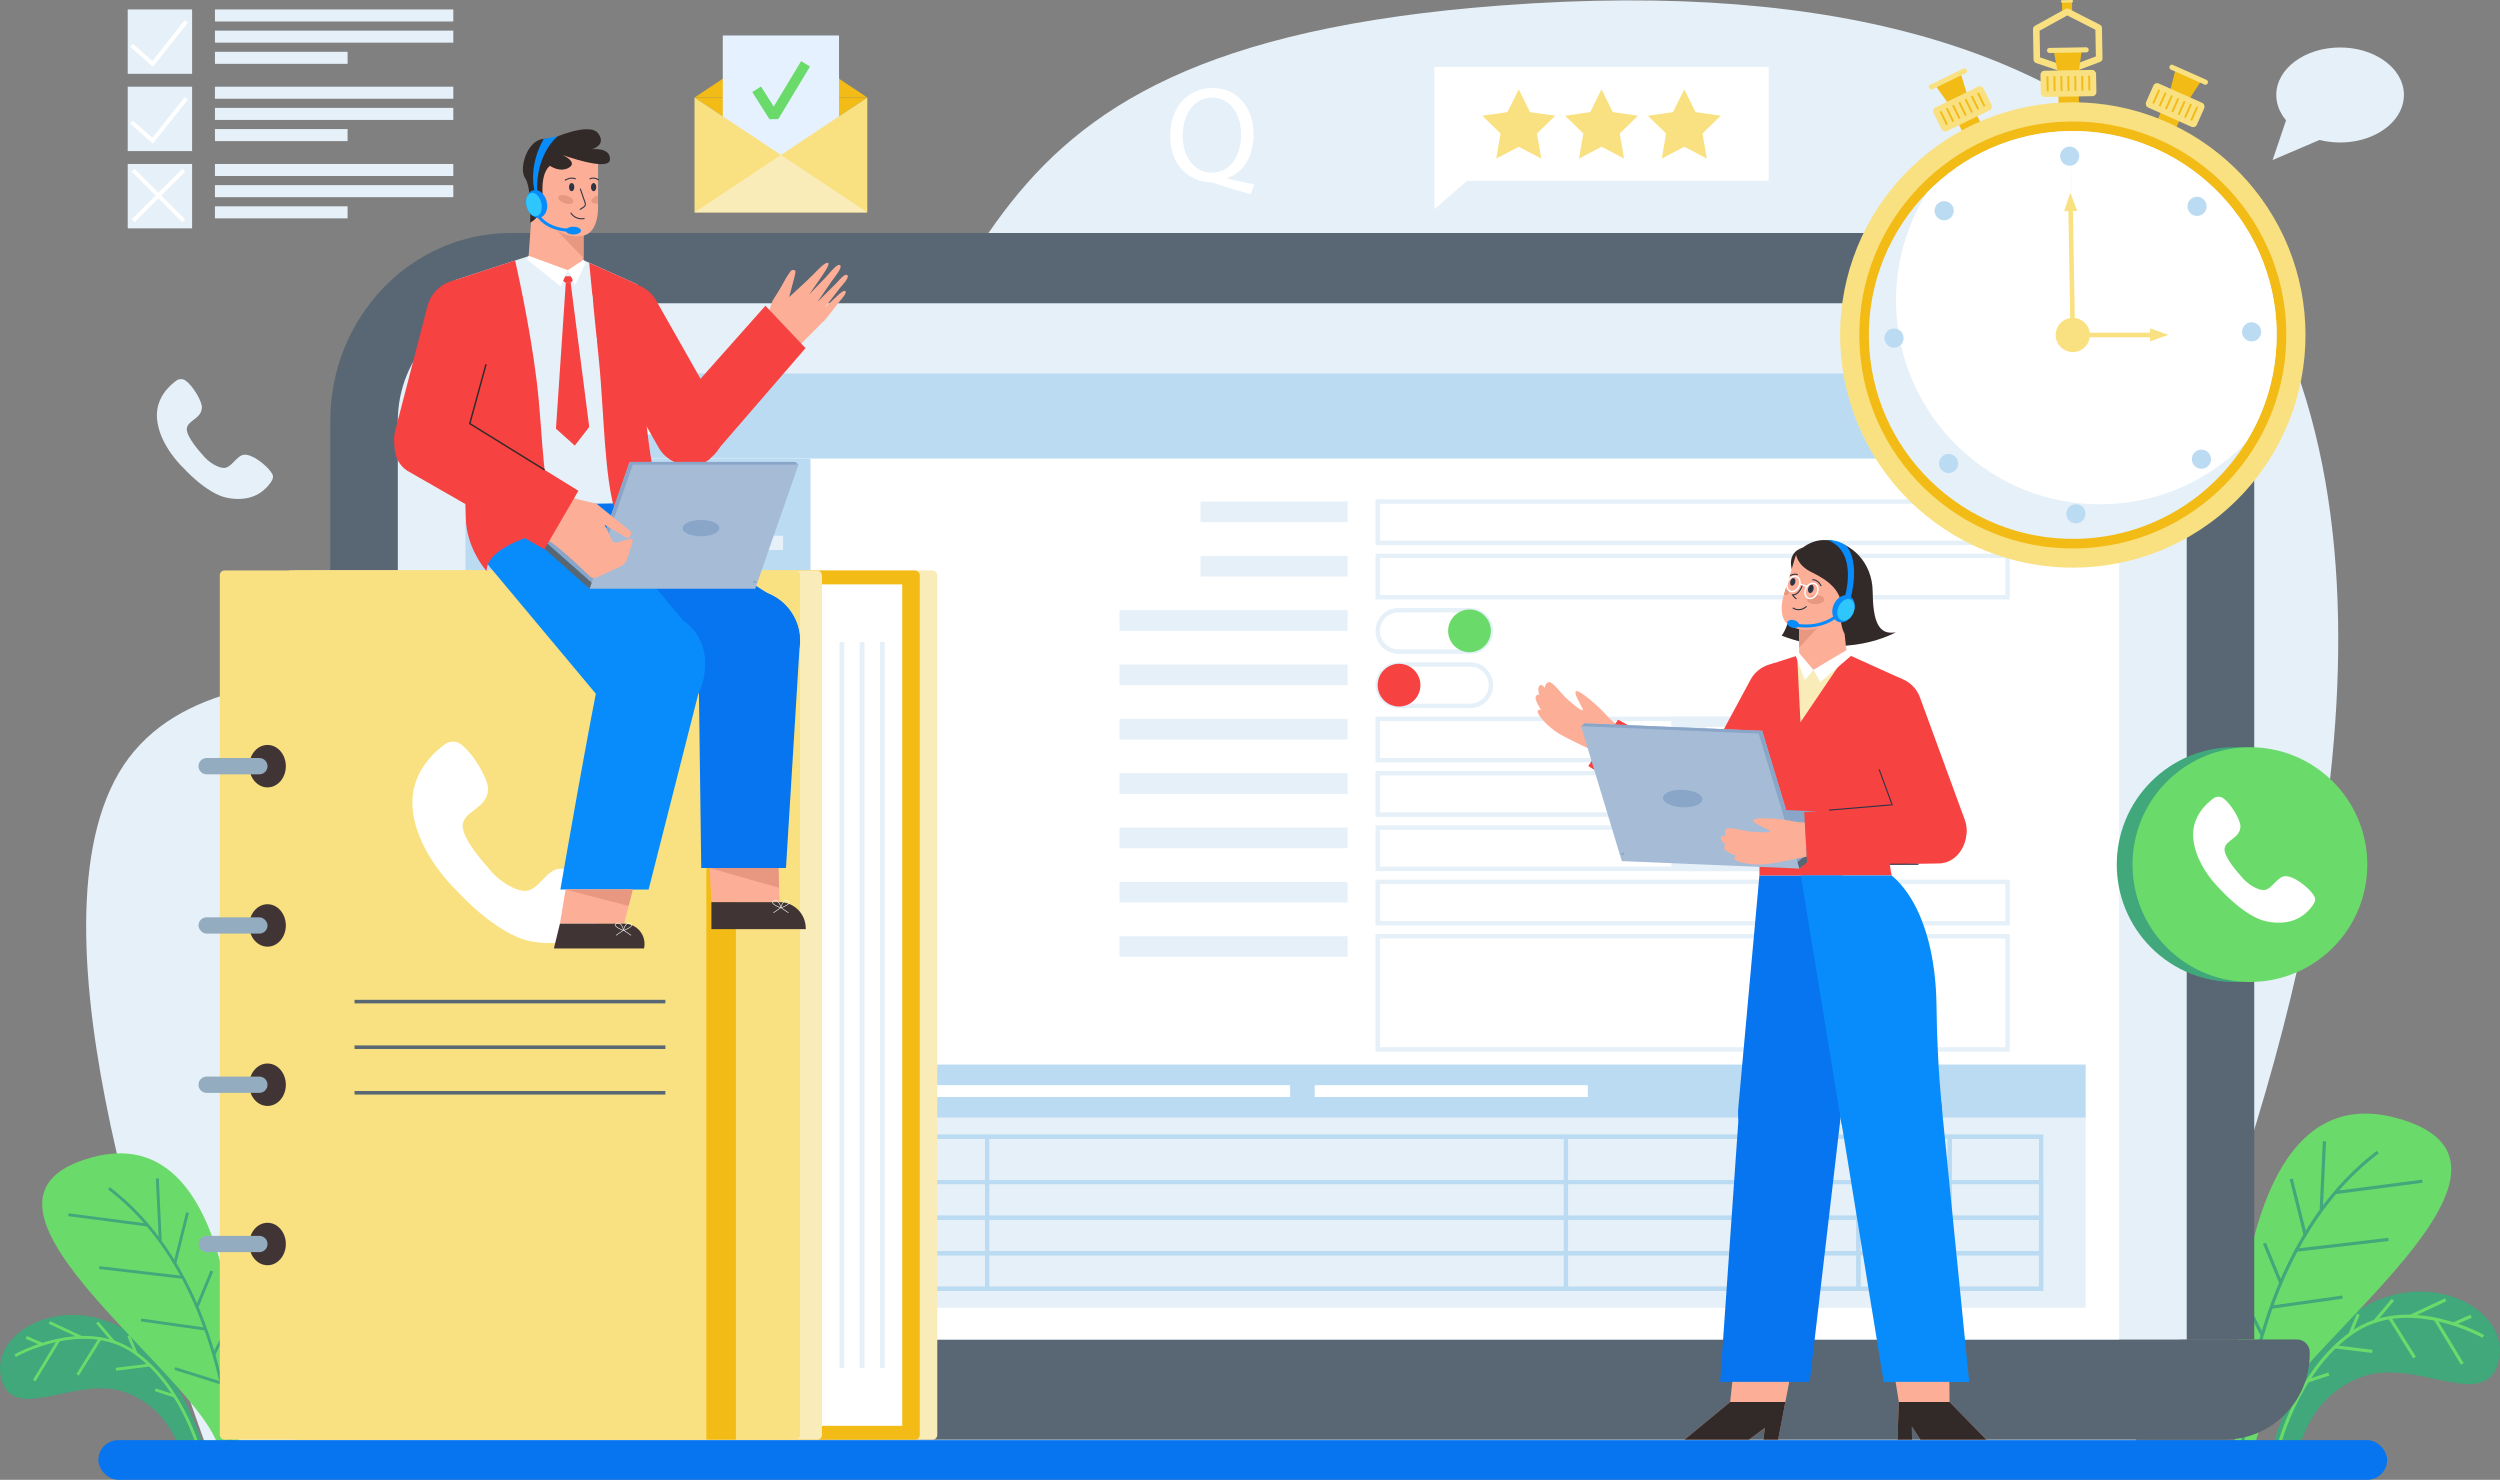 <?xml version="1.0" encoding="UTF-8"?><svg id="Layer_2" xmlns="http://www.w3.org/2000/svg" viewBox="0 0 2416.69 1430.46"><rect x="0" y="0" width="2416.69" height="1430.46" fill="#808080" stroke="none"/><defs><style>.cls-1{stroke:#088cfc;stroke-width:2.97px;}.cls-1,.cls-2,.cls-3,.cls-4,.cls-5,.cls-6,.cls-7,.cls-8,.cls-9,.cls-10,.cls-11,.cls-12,.cls-13,.cls-14,.cls-15,.cls-16,.cls-17,.cls-18{fill:none;}.cls-1,.cls-3,.cls-4,.cls-5,.cls-6,.cls-7,.cls-8,.cls-9,.cls-11,.cls-12,.cls-19,.cls-13,.cls-14,.cls-15,.cls-16,.cls-17,.cls-18{stroke-miterlimit:10;}.cls-2{stroke-width:.72px;}.cls-2,.cls-7{stroke:#e89780;}.cls-2,.cls-10{stroke-linecap:round;stroke-linejoin:round;}.cls-3,.cls-4{stroke-width:3.08px;}.cls-3,.cls-17{stroke:#40a87b;}.cls-4,.cls-18{stroke:#6adb6a;}.cls-5{stroke-width:1.08px;}.cls-5,.cls-13{stroke:#2c3447;}.cls-6{stroke-width:3.95px;}.cls-6,.cls-10,.cls-12,.cls-16{stroke:#fff;}.cls-7{stroke-width:.83px;}.cls-20{fill:#f9ecb8;}.cls-21{fill:#f9e181;}.cls-22{fill:#f74242;}.cls-23{fill:#e6f1ff;}.cls-24{fill:#e89780;}.cls-25{fill:#fff;}.cls-26{fill:#f2bb16;}.cls-27,.cls-19{fill:#e5f0f8;}.cls-28{fill:#fdae97;}.cls-29{fill:#6adb6a;}.cls-30{fill:#93acbf;}.cls-31{fill:#332b27;}.cls-32{fill:#2ec6fc;}.cls-33{fill:#a5bbd6;}.cls-34{fill:#bbdbf3;}.cls-35{fill:#0775ef;}.cls-36{fill:#40a87b;}.cls-37{fill:#403534;}.cls-38{fill:#088cfc;}.cls-39{fill:#89a5c7;}.cls-40{fill:#586773;}.cls-41{fill:#2c3447;}.cls-42{fill:#322a28;}.cls-43{fill:#2d628c;}.cls-8{stroke-width:4.6px;}.cls-8,.cls-19,.cls-15{stroke:#e5f0f8;}.cls-9{stroke:#322a28;stroke-width:1.43px;}.cls-10{stroke-width:.55px;}.cls-11{stroke:#586773;stroke-width:3.45px;}.cls-12{stroke-width:1.4px;}.cls-19,.cls-15{stroke-width:4.27px;}.cls-13{stroke-width:1.04px;}.cls-14{stroke:#bbdbf3;stroke-width:4.03px;}.cls-16{stroke-width:.95px;}.cls-17,.cls-18{stroke-width:2.79px;}</style></defs><g id="_ÎÓÈ_1"><g><path class="cls-27" d="M2061.46,1399S2792.72-95.9,1450.78,5.29c-574.76,43.34-467.46,306.27-721.31,552.29-164.54,159.46-481,29.01-599.59,168.36-118.59,139.34,20.77,536.67,69.66,673.07h1861.92Z"/><g><path class="cls-36" d="M200.73,1411.31s-24.85-99.13-86.8-129.73c-61.95-30.59-128.07,11.29-111.28,55.34,14.48,37.98,74.01-8.72,120.32,9.64,46.32,18.36,53.62,64.75,53.62,64.75h24.14Z"/><path class="cls-18" d="M14.62,1310.51s66.49-37.89,115.82-2.86c49.33,35.03,64.94,103.66,64.94,103.66"/><line class="cls-18" x1="25.35" y1="1292.79" x2="40.82" y2="1299.53"/><line class="cls-18" x1="47.69" y1="1278.33" x2="78.5" y2="1292.79"/><line class="cls-18" x1="93.98" y1="1278.33" x2="110.01" y2="1297.27"/><line class="cls-18" x1="124.36" y1="1291.02" x2="131.57" y2="1308.46"/><line class="cls-18" x1="33.08" y1="1334.63" x2="56.83" y2="1295.35"/><line class="cls-18" x1="75.03" y1="1329" x2="96.81" y2="1294.03"/><line class="cls-18" x1="112.03" y1="1323.64" x2="144.77" y2="1319.57"/><line class="cls-18" x1="150.15" y1="1343.48" x2="168.92" y2="1349.64"/></g><g><path class="cls-29" d="M230.38,1408.19s17.54-332.29-141.18-289.47c-158.71,42.82,123.8,221.91,123.56,289.47h17.61Z"/><path class="cls-17" d="M223.97,1408.19s-5.54-173.61-118.68-259.45"/><line class="cls-17" x1="154.92" y1="1199.07" x2="152.09" y2="1139.21"/><line class="cls-17" x1="66.15" y1="1174.27" x2="142.62" y2="1184.24"/><line class="cls-17" x1="95.89" y1="1225.36" x2="176.74" y2="1234.78"/><line class="cls-17" x1="136.32" y1="1276" x2="198.77" y2="1284.82"/><line class="cls-17" x1="204.76" y1="1228.69" x2="190.44" y2="1263.46"/><line class="cls-17" x1="181.24" y1="1172.24" x2="169.03" y2="1221.21"/><line class="cls-17" x1="218.12" y1="1286.74" x2="206.72" y2="1309.47"/><line class="cls-17" x1="169.03" y1="1322.93" x2="213.78" y2="1337.04"/></g><g><path class="cls-36" d="M2195.57,1402.96s27.38-109.21,95.62-142.91c68.24-33.7,141.08,12.44,122.59,60.96-15.95,41.84-81.53-9.61-132.55,10.62-51.02,20.23-59.07,71.33-59.07,71.33h-26.59Z"/><path class="cls-4" d="M2400.59,1291.91s-73.24-41.74-127.59-3.15c-54.34,38.59-71.54,114.2-71.54,114.2"/><line class="cls-4" x1="2388.77" y1="1272.39" x2="2371.73" y2="1279.82"/><line class="cls-4" x1="2364.16" y1="1256.47" x2="2330.22" y2="1272.39"/><line class="cls-4" x1="2313.17" y1="1256.47" x2="2295.51" y2="1277.33"/><line class="cls-4" x1="2279.69" y1="1270.45" x2="2271.76" y2="1289.66"/><line class="cls-4" x1="2380.25" y1="1318.49" x2="2354.09" y2="1275.21"/><line class="cls-4" x1="2334.04" y1="1312.29" x2="2310.04" y2="1273.75"/><line class="cls-4" x1="2293.28" y1="1306.38" x2="2257.21" y2="1301.9"/><line class="cls-4" x1="2251.29" y1="1328.23" x2="2230.61" y2="1335.02"/></g><g><path class="cls-29" d="M2160.74,1399.52s-19.32-366.05,155.52-318.88c174.84,47.17-136.39,244.46-136.12,318.88h-19.4Z"/><path class="cls-3" d="M2167.8,1399.52s6.1-191.25,130.74-285.82"/><line class="cls-3" x1="2243.88" y1="1169.15" x2="2246.99" y2="1103.2"/><line class="cls-3" x1="2341.66" y1="1141.83" x2="2257.42" y2="1152.81"/><line class="cls-3" x1="2308.9" y1="1198.11" x2="2219.83" y2="1208.49"/><line class="cls-3" x1="2264.36" y1="1253.89" x2="2195.57" y2="1263.61"/><line class="cls-3" x1="2188.97" y1="1201.77" x2="2204.74" y2="1240.08"/><line class="cls-3" x1="2214.88" y1="1139.6" x2="2228.32" y2="1193.53"/><line class="cls-3" x1="2174.25" y1="1265.73" x2="2186.81" y2="1290.77"/><line class="cls-3" x1="2228.32" y1="1305.6" x2="2179.03" y2="1321.14"/></g><rect class="cls-35" x="95.07" y="1392.16" width="2212.52" height="38.3" rx="19.15" ry="19.15"/><g><path class="cls-40" d="M279.4,1294.8h1941.04c6.78,0,12.28,5.5,12.28,12.28v2.16c0,45.51-36.94,82.45-82.45,82.45H349.57c-45.51,0-82.45-36.94-82.45-82.45v-2.16c0-6.78,5.5-12.28,12.28-12.28Z"/><path class="cls-40" d="M2179.11,406.94v887.85H319.3V406.94c0-100.36,78.15-181.69,174.59-181.69H2004.52c96.44,0,174.59,81.33,174.59,181.69Z"/><path class="cls-27" d="M2113.86,406.94v887.85H384.56V406.94c0-62.71,49.07-113.78,109.33-113.78H2004.52c60.26,0,109.33,51.07,109.33,113.78Z"/><path class="cls-34" d="M2048.58,406.92v36.49H449.84v-36.49c0-25.21,19.78-45.85,44.06-45.85H2004.52c24.28,0,44.06,20.65,44.06,45.85Z"/><rect class="cls-25" x="449.84" y="443.4" width="1598.75" height="851.4"/><circle class="cls-25" cx="505.61" cy="402.23" r="17.65" transform="translate(-116.24 226.9) rotate(-22.76)"/><circle class="cls-25" cx="566.25" cy="402.23" r="17.65" transform="translate(45.49 861.84) rotate(-76.82)"/><circle class="cls-25" cx="626.88" cy="402.23" r="17.65" transform="translate(39.92 860.77) rotate(-70.68)"/><rect class="cls-34" x="449.84" y="443.4" width="333.66" height="851.4"/><rect class="cls-27" x="476.35" y="475.3" width="280.63" height="13.82"/><rect class="cls-27" x="476.35" y="517.9" width="280.63" height="13.82"/><rect class="cls-27" x="476.35" y="560.5" width="280.63" height="13.82"/><rect class="cls-27" x="476.35" y="603.1" width="280.63" height="13.82"/><rect class="cls-27" x="476.35" y="645.7" width="280.63" height="13.82"/><rect class="cls-27" x="476.35" y="688.29" width="280.63" height="13.82"/><rect class="cls-27" x="476.35" y="730.89" width="280.63" height="13.82"/><rect class="cls-27" x="476.35" y="773.49" width="280.63" height="13.82"/><rect class="cls-27" x="476.35" y="816.09" width="280.63" height="13.82"/><rect class="cls-27" x="476.35" y="858.69" width="280.63" height="13.82"/><rect class="cls-27" x="476.35" y="901.29" width="280.63" height="13.82"/><rect class="cls-27" x="476.35" y="943.89" width="280.63" height="13.82"/><rect class="cls-27" x="476.35" y="986.49" width="280.63" height="13.82"/><rect class="cls-27" x="476.35" y="1029.08" width="280.63" height="13.82"/><g><rect class="cls-34" x="814.32" y="1029.08" width="1201.82" height="51.47"/><rect class="cls-27" x="814.32" y="1080.55" width="1201.82" height="183.68"/><rect class="cls-25" x="857.21" y="1049" width="389.92" height="11.46"/><rect class="cls-25" x="1270.9" y="1049" width="264.03" height="11.46"/><rect class="cls-14" x="857.41" y="1098.86" width="1115.65" height="147.06"/><rect class="cls-14" x="857.41" y="1098.86" width="96.8" height="147.06"/><rect class="cls-14" x="954.21" y="1098.86" width="559.56" height="147.06"/><rect class="cls-14" x="1884.75" y="1098.86" width="88.3" height="147.06"/><rect class="cls-14" x="1796.45" y="1098.86" width="88.3" height="147.06"/><rect class="cls-14" x="1686.12" y="1098.86" width="110.33" height="147.06"/><rect class="cls-14" x="1513.77" y="1098.86" width="172.35" height="147.06"/><rect class="cls-14" x="857.41" y="1142.72" width="1115.65" height="34.4"/><rect class="cls-14" x="857.41" y="1177.12" width="1115.65" height="34.4"/><rect class="cls-14" x="857.41" y="1211.52" width="1115.65" height="34.4"/></g><rect class="cls-27" x="1160.52" y="484.83" width="142.19" height="19.96"/><rect class="cls-15" x="1331.82" y="484.83" width="608.81" height="39.98"/><rect class="cls-15" x="1331.82" y="537.36" width="608.81" height="39.98"/><rect class="cls-15" x="1331.82" y="852.51" width="608.81" height="39.98"/><rect class="cls-15" x="1331.82" y="905.04" width="608.81" height="109.46"/><path class="cls-15" d="M1421.26,629.86h-69.45c-11.04,0-19.99-8.95-19.99-19.99h0c0-11.04,8.95-19.99,19.99-19.99h69.45c11.04,0,19.99,8.95,19.99,19.99h0c0,11.04-8.95,19.99-19.99,19.99Z"/><rect class="cls-27" x="1160.52" y="537.36" width="142.19" height="19.96"/><rect class="cls-27" x="1082.23" y="589.88" width="220.48" height="19.96"/><rect class="cls-27" x="1082.23" y="642.41" width="220.48" height="19.96"/><rect class="cls-27" x="1082.23" y="694.94" width="220.48" height="19.96"/><rect class="cls-27" x="1082.23" y="747.46" width="220.48" height="19.96"/><rect class="cls-27" x="1082.23" y="799.99" width="220.48" height="19.96"/><rect class="cls-27" x="1082.23" y="852.51" width="220.48" height="19.96"/><rect class="cls-27" x="1082.23" y="905.04" width="220.48" height="19.96"/><circle class="cls-29" cx="1420.59" cy="609.87" r="20.66" transform="translate(500.65 1852.34) rotate(-76.72)"/><path class="cls-15" d="M1421.26,682.35h-69.45c-11.04,0-19.99-8.95-19.99-19.99h0c0-11.04,8.95-19.99,19.99-19.99h69.45c11.04,0,19.99,8.95,19.99,19.99h0c0,11.04-8.95,19.99-19.99,19.99Z"/><circle class="cls-22" cx="1352.47" cy="662.37" r="20.66" transform="translate(397.09 1826.48) rotate(-76.72)"/><g><rect class="cls-15" x="1331.82" y="694.9" width="377.3" height="39.98"/><rect class="cls-19" x="1617.78" y="694.9" width="91.34" height="39.98"/><polygon class="cls-25" points="1663.45 728.55 1678.43 702.6 1648.47 702.6 1663.45 728.55"/></g><g><rect class="cls-15" x="1331.82" y="747.43" width="377.3" height="39.98"/><rect class="cls-19" x="1617.78" y="747.43" width="91.34" height="39.98"/><polygon class="cls-25" points="1663.45 781.07 1678.43 755.13 1648.47 755.13 1663.45 781.07"/></g><g><rect class="cls-15" x="1331.82" y="799.96" width="377.3" height="39.98"/><rect class="cls-19" x="1617.78" y="799.96" width="91.34" height="39.98"/><polygon class="cls-25" points="1663.45 833.6 1678.43 807.65 1648.47 807.65 1663.45 833.6"/></g></g><g><rect class="cls-27" x="123.46" y="9.13" width="62.24" height="62.24"/><rect class="cls-27" x="123.46" y="83.81" width="62.24" height="62.24"/><rect class="cls-27" x="123.46" y="158.5" width="62.24" height="62.24"/><polyline class="cls-6" points="127.08 43.66 147.55 61.73 180.08 20.77"/><polyline class="cls-6" points="127.08 117.94 147.55 136.01 180.08 95.05"/><line class="cls-6" x1="128.68" y1="164.52" x2="177.67" y2="213.5"/><line class="cls-6" x1="177.67" y1="164.52" x2="128.68" y2="213.5"/><rect class="cls-27" x="207.78" y="9.13" width="230.43" height="11.64"/><rect class="cls-27" x="207.78" y="29.6" width="230.43" height="11.64"/><rect class="cls-27" x="207.78" y="50.08" width="128.23" height="11.64"/><rect class="cls-27" x="207.78" y="83.81" width="230.43" height="11.64"/><rect class="cls-27" x="207.78" y="104.29" width="230.43" height="11.64"/><rect class="cls-27" x="207.78" y="124.77" width="128.23" height="11.64"/><rect class="cls-27" x="207.78" y="158.5" width="230.43" height="11.64"/><rect class="cls-27" x="207.78" y="178.97" width="230.43" height="11.64"/><rect class="cls-27" x="207.78" y="199.45" width="128.23" height="11.64"/></g><g><circle class="cls-36" cx="2159.71" cy="835.79" r="113.48" transform="translate(41.57 1771.94) rotate(-45)"/><circle class="cls-29" cx="2174.92" cy="835.79" r="113.48" transform="translate(46.03 1782.7) rotate(-45)"/><path class="cls-25" d="M2234.65,862.84c-3.97-5.18-17.62-16.84-26.25-15.8-7.51,.9-12.4,13.04-19.97,13.36-5.03,.21-15.42-4.56-22.94-14.42,0,0-16.11-17.33-15.04-25.73,1.07-8.4,14.87-9.75,15.33-21.19,.24-6.11-9.07-22.12-16.67-27.43-2.8-1.95-6.52-1.94-9.29,.05-7,5.03-21.4,18.01-19.65,38.72,2.3,27.23,26.3,49.47,26.3,49.47,0,0,23.67,26.68,44.79,30.89,23.04,4.59,35.9-4.95,42.34-12.87,6.44-7.91,5.03-9.87,1.06-15.05Z"/></g><g><rect class="cls-20" x="298.86" y="551.48" width="607.18" height="840.22" rx="4.52" ry="4.52"/><rect class="cls-26" x="281.95" y="551.48" width="607.18" height="840.22" rx="4.52" ry="4.52"/><rect class="cls-20" x="276.32" y="551.48" width="518.24" height="840.22" rx="4.52" ry="4.52"/><rect class="cls-21" x="212.48" y="551.48" width="560.97" height="840.22" rx="4.52" ry="4.52"/><rect class="cls-25" x="794.56" y="564.89" width="77.61" height="813.41"/><line class="cls-8" x1="852.91" y1="620.61" x2="852.91" y2="1322.58"/><line class="cls-8" x1="833.36" y1="620.61" x2="833.36" y2="1322.58"/><line class="cls-8" x1="813.8" y1="620.61" x2="813.8" y2="1322.58"/><g><ellipse class="cls-37" cx="258.61" cy="740.64" rx="17.71" ry="20.52"/><ellipse class="cls-37" cx="258.61" cy="894.61" rx="17.71" ry="20.52"/><ellipse class="cls-37" cx="258.61" cy="1048.58" rx="17.71" ry="20.52"/><ellipse class="cls-37" cx="258.61" cy="1202.55" rx="17.71" ry="20.52"/></g><path class="cls-30" d="M250.74,748.51h-50.99c-4.33,0-7.87-3.54-7.87-7.87h0c0-4.33,3.54-7.87,7.87-7.87h50.99c4.33,0,7.87,3.54,7.87,7.87h0c0,4.33-3.54,7.87-7.87,7.87Z"/><rect class="cls-30" x="191.88" y="886.74" width="66.73" height="15.74" rx="7.87" ry="7.87"/><path class="cls-30" d="M250.74,1056.45h-50.99c-4.33,0-7.87-3.54-7.87-7.87h0c0-4.33,3.54-7.87,7.87-7.87h50.99c4.33,0,7.87,3.54,7.87,7.87h0c0,4.33-3.54,7.87-7.87,7.87Z"/><path class="cls-30" d="M250.74,1210.42h-50.99c-4.33,0-7.87-3.54-7.87-7.87h0c0-4.33,3.54-7.87,7.87-7.87h50.99c4.33,0,7.87,3.54,7.87,7.87h0c0,4.33-3.54,7.87-7.87,7.87Z"/><line class="cls-11" x1="342.72" y1="968.22" x2="643.21" y2="968.22"/><line class="cls-11" x1="342.72" y1="1012.3" x2="643.21" y2="1012.3"/><line class="cls-11" x1="342.72" y1="1056.38" x2="643.21" y2="1056.38"/><path class="cls-26" d="M685.01,548.75h24.15c1.22,0,2.21,.99,2.21,2.21v840.74h-28.56V550.96c0-1.22,.99-2.21,2.21-2.21Z"/><path class="cls-25" d="M582,865.15c-6.35-8.28-28.18-26.93-41.99-25.27-12.01,1.44-19.84,20.86-31.94,21.36-8.04,.33-24.67-7.29-36.7-23.06,0,0-25.77-27.72-24.06-41.16,1.71-13.44,23.79-15.6,24.51-33.89,.39-9.78-14.51-35.39-26.67-43.88-4.47-3.12-10.43-3.1-14.86,.08-11.2,8.05-34.23,28.81-31.43,61.93,3.68,43.56,42.08,79.13,42.08,79.13,0,0,37.87,42.67,71.65,49.41,36.85,7.35,57.43-7.92,67.72-20.58s8.05-15.79,1.7-24.07Z"/></g><g><rect class="cls-26" x="2086.61" y="101.55" width="19.7" height="28.03" transform="translate(3964.61 1073.95) rotate(-156)"/><polygon class="cls-26" points="2097.35 89.22 2115.41 97.26 2127.16 79.21 2102.77 68.34 2097.35 89.22"/><rect class="cls-21" x="2075.81" y="88.86" width="53.78" height="25.38" rx="3.88" ry="3.88" transform="translate(3982.25 1049.68) rotate(-156)"/><g><rect class="cls-26" x="2113.93" y="108.82" width="14.39" height="1.87" transform="translate(1158.51 2003.06) rotate(-66.01)"/><rect class="cls-26" x="2107.79" y="106.08" width="14.39" height="1.87" transform="translate(1156.77 1995.52) rotate(-65.99)"/><rect class="cls-26" x="2101.64" y="103.35" width="14.39" height="1.87" transform="translate(1155.63 1988.29) rotate(-65.99)"/><rect class="cls-26" x="2095.5" y="100.62" width="14.39" height="1.87" transform="translate(1154.48 1981.06) rotate(-65.99)"/><rect class="cls-26" x="2089.36" y="97.88" width="14.39" height="1.87" transform="translate(1153.34 1973.82) rotate(-65.99)"/><rect class="cls-26" x="2083.22" y="95.15" width="14.39" height="1.87" transform="translate(1152.18 1966.59) rotate(-65.99)"/><rect class="cls-26" x="2077.08" y="92.41" width="14.39" height="1.87" transform="translate(1151.04 1959.35) rotate(-65.99)"/></g><rect class="cls-21" x="2095.63" y="69.68" width="40.34" height="4.92" rx="2.32" ry="2.32" transform="translate(4019.28 998.73) rotate(-156)"/><rect class="cls-26" x="1893.96" y="104.9" width="19.7" height="28.03" transform="translate(3667.12 -608.67) rotate(154)"/><polygon class="cls-26" points="1884.2 101.3 1901.97 92.63 1895.69 72.03 1871.69 83.73 1884.2 101.3"/><rect class="cls-21" x="1870.19" y="92.44" width="53.78" height="25.38" rx="3.88" ry="3.88" transform="translate(3648.31 -631.9) rotate(154)"/><g><rect class="cls-26" x="1914.28" y="89.09" width="1.87" height="14.39" transform="translate(151.78 849.69) rotate(-26.01)"/><rect class="cls-26" x="1908.24" y="92.04" width="1.87" height="14.39" transform="translate(149.64 846.78) rotate(-25.99)"/><rect class="cls-26" x="1902.19" y="94.98" width="1.87" height="14.39" transform="translate(147.73 844.42) rotate(-25.99)"/><rect class="cls-26" x="1896.15" y="97.93" width="1.87" height="14.39" transform="translate(145.83 842.07) rotate(-25.99)"/><rect class="cls-26" x="1890.11" y="100.88" width="1.87" height="14.39" transform="translate(143.93 839.72) rotate(-25.99)"/><rect class="cls-26" x="1884.07" y="103.83" width="1.87" height="14.39" transform="translate(142.02 837.37) rotate(-25.99)"/><rect class="cls-26" x="1878.02" y="106.77" width="1.87" height="14.39" transform="translate(140.12 835.02) rotate(-25.99)"/></g><rect class="cls-21" x="1862.81" y="73.73" width="40.34" height="4.92" rx="2.32" ry="2.32" transform="translate(3608.83 -680.67) rotate(154)"/><rect class="cls-26" x="1989.92" y="81.87" width="19.7" height="28.03" transform="translate(4000.89 156.98) rotate(179)"/><rect class="cls-26" x="1993.39" y="1.27" width="9.69" height="12.84" transform="translate(3996.29 -19.37) rotate(179)"/><circle class="cls-21" cx="2003.73" cy="323.81" r="224.94" transform="translate(357.91 1511.69) rotate(-45)"/><path class="cls-26" d="M2007.32,530.18c113.79-1.98,204.76-96.17,202.78-209.96-1.98-113.79-96.17-204.75-209.96-202.77-113.79,1.98-204.75,96.16-202.77,209.95,1.98,113.79,96.16,204.76,209.95,202.78Z"/><path class="cls-21" d="M1965.25,28.15l.51,29.44c.03,1.5,1.02,2.83,2.46,3.33l31.13,10.55,30.74-11.62c1.41-.55,2.36-1.91,2.34-3.41l-.51-29.44c-.02-1.35-.79-2.53-2-3.11l-30.01-15.29c-1.06-.51-2.25-.49-3.37,.06l-29.46,16.32c-1.11,.62-1.84,1.83-1.82,3.18Zm6.4,1.54l26.71-14.78,27.21,13.84,.45,25.77-26.8,10.21-27.13-9.27-.45-25.77Z"/><path class="cls-27" d="M2170.97,427.96c-34.2,54.87-94.49,91.78-163.78,92.92-108.76,1.9-198.67-84.97-200.59-193.63-.93-54.67,20.62-104.6,56.06-140.95,34.99-36.01,83.61-58.75,137.68-59.61,108.63-1.82,198.64,85.08,200.45,193.71,.66,39.45-10.25,76.43-29.82,107.57Z"/><path class="cls-25" d="M2003.8,323.81l-1.81-197.11c-.56,0-1.1-.02-1.66-.01-54.07,.86-102.68,23.6-137.68,59.61-19.46,31.16-30.47,68.12-29.82,107.57,1.93,108.66,91.94,195.56,200.59,193.63,53.96-.89,102.58-23.63,137.54-59.53,19-30.23,29.74-65.99,29.75-104.15h-196.92Z"/><path class="cls-25" d="M2200.72,323.81c0-1.14,.09-2.27,.07-3.42-1.81-108.07-90.92-194.6-198.79-193.69l1.81,197.11h196.92Z"/><path class="cls-34" d="M1991.46,151.12c.09,5.11,4.31,9.19,9.42,9.1,5.11-.09,9.19-4.31,9.1-9.42-.09-5.11-4.31-9.19-9.42-9.1s-9.19,4.31-9.1,9.42Z"/><path class="cls-34" d="M2117.16,193.03c-3.55,3.68-3.45,9.54,.23,13.1,3.68,3.55,9.54,3.45,13.1-.23,3.55-3.68,3.45-9.54-.23-13.1-3.68-3.55-9.54-3.45-13.1,.23Z"/><path class="cls-34" d="M2176.42,311.54c-5.11,.09-9.19,4.31-9.1,9.42,.09,5.11,4.31,9.19,9.42,9.1,5.11-.09,9.19-4.31,9.1-9.42-.09-5.11-4.31-9.19-9.42-9.1Z"/><path class="cls-34" d="M2134.51,437.24c-3.68-3.55-9.54-3.45-13.1,.23-3.55,3.68-3.45,9.54,.23,13.1,3.68,3.55,9.54,3.45,13.1-.23,3.55-3.68,3.45-9.54-.23-13.1Z"/><polygon class="cls-26" points="1989.44 71.63 2009.2 71.29 2012.22 49.96 1985.53 50.42 1989.44 71.63"/><path class="cls-34" d="M2016,496.49c-.09-5.11-4.31-9.19-9.42-9.1-5.11,.09-9.19,4.31-9.1,9.42,.09,5.11,4.31,9.19,9.42,9.1,5.11-.09,9.19-4.31,9.1-9.42Z"/><circle class="cls-34" cx="1883.64" cy="448.16" r="9.26" transform="translate(-7.51 32.83) rotate(-1)"/><path class="cls-34" d="M1831.05,336.08c5.11-.09,9.19-4.31,9.1-9.42-.09-5.11-4.31-9.19-9.42-9.1-5.11,.09-9.19,4.31-9.1,9.42,.09,5.11,4.31,9.19,9.42,9.1Z"/><path class="cls-34" d="M1872.95,210.38c3.68,3.55,9.54,3.45,13.1-.23,3.55-3.68,3.45-9.54-.23-13.1-3.68-3.55-9.54-3.45-13.1,.23-3.55,3.68-3.45,9.54,.23,13.1Z"/><path class="cls-21" d="M1987.19,324.1c.16,9.13,7.69,16.41,16.83,16.25,9.13-.16,16.41-7.69,16.25-16.83-.16-9.13-7.69-16.41-16.83-16.25-9.13,.16-16.41,7.69-16.25,16.83Z"/><polygon class="cls-21" points="2007.93 203.88 2001.34 186.3 1995.36 204.1 1999.44 204.03 2001.52 323.85 2005.94 323.77 2003.85 203.96 2007.93 203.88"/><polygon class="cls-21" points="2003.73 321.6 2003.73 326.02 2078.43 326.02 2078.43 329.98 2096.13 323.7 2078.43 317.41 2078.43 321.61 2003.73 321.6"/><rect class="cls-21" x="1972.6" y="67.86" width="53.78" height="25.38" rx="3.88" ry="3.88" transform="translate(4000.09 126.31) rotate(179)"/><g><rect class="cls-26" x="2018.73" y="73" width="1.87" height="14.39" transform="translate(-1.1 35.67) rotate(-1.01)"/><rect class="cls-26" x="2012" y="73.12" width="1.87" height="14.39" transform="translate(-1.09 34.92) rotate(-.99)"/><rect class="cls-26" x="2005.28" y="73.23" width="1.87" height="14.39" transform="translate(-1.09 34.81) rotate(-.99)"/><rect class="cls-26" x="1998.56" y="73.35" width="1.87" height="14.39" transform="translate(-1.1 34.69) rotate(-.99)"/><rect class="cls-26" x="1991.84" y="73.47" width="1.87" height="14.39" transform="translate(-1.1 34.57) rotate(-.99)"/><rect class="cls-26" x="1985.12" y="73.59" width="1.87" height="14.39" transform="translate(-1.1 34.45) rotate(-.99)"/><rect class="cls-26" x="1978.4" y="73.7" width="1.87" height="14.39" transform="translate(-1.11 34.35) rotate(-.99)"/></g><rect class="cls-21" x="1978.77" y="45.9" width="40.34" height="4.92" rx="2.32" ry="2.32" transform="translate(3998.41 61.94) rotate(179)"/><path class="cls-21" d="M1993.47,2.54l9.33-.16c.65-.01,1.18-.56,1.17-1.21h0c-.01-.65-.56-1.18-1.21-1.17l-9.33,.16c-.65,.01-1.18,.56-1.17,1.21h0c.01,.65,.56,1.18,1.21,1.17Z"/></g><g><polygon class="cls-43" points="461.28 514.25 460.98 470.01 512.9 477.67 461.28 514.25"/><path class="cls-28" d="M742.18,304.37l4.68-13.73s8.44-13.13,10.95-18.21c1.42-2.86,6.04-10.18,7.23-11.09,.94-.72,3.69-.44,3.93,.69,.32,1.48-2.01,9.65-2.86,12.87-.81,3.06-3.23,12.24-3.23,12.24,0,0,17.73-16.11,23.36-21.85,3.17-3.23,12.02-13.05,14.41-10.99,1.82,1.57-6.12,12.62-8.8,16.43-2.46,3.5-9.76,14.08-9.76,14.08,0,0,12.37-12.87,16.5-17.15,3-3.12,10.77-13.55,13.51-11.32,2.71,2.21-5.69,11.92-8.13,15.48-3.45,5.02-13.78,20.07-13.78,20.07,0,0,13.25-13.17,17.66-17.55,2.44-2.43,8.78-10.61,11.2-8.35,2.46,2.3-4.99,9.71-7.15,12.49-3.69,4.75-14.74,19.01-14.74,19.01,0,0,9.83-9.25,13.11-12.34,1.4-1.32,5.7-5.12,6.95-3.71,1.7,1.92-3.71,7.48-5.33,9.55l-13.32,17.04c-1.08,1.38-2.31,2.62-3.67,3.7l-22.55,22.64-30.2-30Z"/><path class="cls-35" d="M567.16,462.73l175.7,111.26c5.04,2.11,9.83,5.05,14.1,8.93,20.12,18.28,21.61,49.41,3.33,69.53-18.28,20.12-49.41,21.61-69.53,3.33l-202.54-106.17,78.94-86.89Z"/><path class="cls-35" d="M772.87,626.22c.32-2.27,.54-4.57,.54-6.93,0-27.18-22.04-49.22-49.22-49.22s-49.22,22.04-49.22,49.22l2.91,219.79h81.91l13.08-212.86Z"/><path class="cls-38" d="M474.02,548.66l110.05,131.63c19.43,23.24,54.33,26.35,77.57,6.93h0c23.24-19.43,26.35-54.33,6.93-77.57l-110.05-131.63c-19.43-23.24-54.33-26.35-77.57-6.93h0c-23.24,19.43-26.35,54.33-6.93,77.57Z"/><polygon class="cls-27" points="564.07 251.5 616.13 274.94 608.95 486.39 460.98 488.68 438.56 271.17 510.83 247.64 564.07 251.5"/><path class="cls-28" d="M564.06,220.96v33.02s-1.97,7.13-18.76,7.2c-16.75,.03-34.48-11.08-34.48-11.08l5.19-72.21,48.04,43.06Z"/><polygon class="cls-24" points="564.07 249.46 529.78 213.85 564.07 213.4 564.07 249.46"/><path class="cls-28" d="M578.11,154.54v46.49c0,9.38-2.63,23.3-13.19,26.51-10.52,3.22-25.03-1.18-35.13-12.15-10.11-11.01-32.54-60.57-1.35-78.89,31.22-18.31,48.94,13.19,49.67,18.03Z"/><path class="cls-22" d="M648.72,443.94c11,9.02,26.86,8.6,37.42-.29h0l92.56-107.11-12.71-13.39-23.39-24.72-2.69-2.88-95.32,107.32c-10.17,12.42-8.29,30.9,4.13,41.07Z"/><path class="cls-38" d="M681.59,640.12c0-27.18-22.04-49.22-49.22-49.22s-42.1,11.34-48.03,38.45c-13.77,62.94-42.64,230.57-42.64,230.57h85.29l54.07-212.86c.32-2.27,.54-4.57,.54-6.93Z"/><path class="cls-22" d="M682.95,445.28h0c-16.28,9.24-37.16,3.47-46.39-12.81l-61.4-108.24c-9.24-16.28-3.47-37.16,12.81-46.39h0c16.28-9.24,37.16-3.47,46.39,12.81l61.4,108.24c9.24,16.28,3.47,37.16-12.81,46.39Z"/><path class="cls-42" d="M531.68,134.79s37.74-17.41,46.44-5.98c8.7,11.43-5.8,15.43-5.8,15.43,0,0,18-2.13,17.3,10.01-.7,12.13-45.74-4.43-45.74-4.43,0,0,14.93,6.77,6.3,12.13-8.63,5.37-18.51-1.63-18.51-1.63,0,0-8.56,4.9-7.16,27.38,1.4,22.49-12.02,27.45-12.02,27.45,0,0,1.61-34.07-4.97-43.17-6.58-9.1,3.08-42.89,24.15-37.2Z"/><g><path class="cls-28" d="M526.63,192.91c3.66,5.74,4.64,9.77,.14,12.65-4.5,2.88-11.99,1.97-15.65-3.77-3.66-5.73-2.98-12.72,1.52-15.59,4.5-2.88,10.33,.98,13.99,6.71Z"/><path class="cls-7" d="M514.88,192.47s4.63-.69,7.79,5.24c0,0-2.92-.67-6.48,0"/></g><ellipse class="cls-41" cx="552.62" cy="180.88" rx="2.55" ry="3.94"/><path class="cls-13" d="M551.71,205.59s3.79,7.37,13.36,5.64"/><path class="cls-13" d="M560.9,182.39l4.8,13.89c.49,1.41-.05,2.97-1.3,3.78l-3.91,2.55"/><path class="cls-13" d="M546.06,174.34s5.37-3.75,10.48-1.37"/><path class="cls-41" d="M576.39,180.88c0,2.18-1.14,3.94-2.55,3.94s-2.55-1.76-2.55-3.94,1.14-3.94,2.55-3.94,2.55,1.76,2.55,3.94Z"/><path class="cls-13" d="M578.76,174.13s-3.72-3.54-8.84-1.16"/><path class="cls-22" d="M406.47,457.69h0c-18.12-4.7-29.1-23.37-24.4-41.49l31.24-120.45c4.7-18.12,23.37-29.1,41.49-24.4h0c18.12,4.7,29.1,23.37,24.4,41.49l-31.24,120.45c-4.7,18.12-23.37,29.1-41.49,24.4Z"/><path class="cls-24" d="M554.12,195.25c-.67,2-4.43,2.54-8.41,1.21s-6.65-4.03-5.98-6.03c.67-2,4.43-2.54,8.41-1.21,3.97,1.33,6.65,4.03,5.98,6.03Z"/><path class="cls-24" d="M578.11,189.15v7.72c-3.25,.38-5.92-.52-6.37-2.22-.48-2.01,2.35-4.47,6.37-5.5Z"/><polygon class="cls-28" points="687.71 872.04 686.01 839.08 752.53 839.08 753.58 872.04 687.71 872.04"/><polygon class="cls-24" points="753.14 858.24 686.01 839.08 752.53 839.08 753.14 858.24"/><polygon class="cls-28" points="541.27 892.87 546.71 859.91 611.64 859.91 603.38 892.87 541.27 892.87"/><polygon class="cls-22" points="554.48 267.05 542.43 267.05 541.38 269.34 546.93 273.47 551.66 273.47 555.62 268.64 554.48 267.05"/><polygon class="cls-24" points="607.67 875.74 546.71 859.91 611.64 859.91 607.67 875.74"/><polygon class="cls-25" points="511.03 247.26 548.89 261.19 541.99 276.99 509.36 250.73 511.03 247.26"/><polygon class="cls-25" points="564.06 251.09 565.88 254.8 556.06 275.5 548.89 261.19 564.06 251.09"/><polygon class="cls-22" points="551.66 273.47 569.6 412.71 555.62 430.74 537.44 414.39 546.93 273.47 551.66 273.47"/><line class="cls-13" x1="472.24" y1="342.12" x2="452.33" y2="424.42"/><line class="cls-13" x1="612.24" y1="392.08" x2="613.93" y2="342.12"/><path class="cls-37" d="M541.27,892.87l-5.84,24.02h87.13c2.82-12.3-6.52-24.02-19.14-24.02h-62.16Z"/><path class="cls-37" d="M687.71,872.04v26.16h91.26l-.11-2.16c-.7-13.45-11.8-24-25.27-24h-65.88Z"/><path class="cls-10" d="M754.89,877.24s1.99-8.69,6.89-6.33c4.9,2.36-6.58,6.64-6.58,6.64l6.83,4.72"/><path class="cls-10" d="M754.89,877.24s-1.99-8.69-6.89-6.33c-4.9,2.36,6.58,6.64,6.58,6.64l-6.83,4.72"/><path class="cls-10" d="M602.75,899.05s1.99-8.69,6.89-6.33c4.9,2.36-6.58,6.64-6.58,6.64l6.83,4.72"/><path class="cls-10" d="M602.75,899.05s-1.99-8.69-6.89-6.33c-4.9,2.36,6.58,6.64,6.58,6.64l-6.83,4.72"/><path class="cls-22" d="M569.56,254.03s3.56,37.24,9.33,93.47c5.77,56.23,5.39,144,23.55,160.84,0,0,18.71,1.39,56.59,12.56,0,0-10.59-35.61-23.57-55.77s-19.33-190.19-19.33-190.19l-46.57-20.91Z"/><polygon class="cls-27" points="572.63 285.49 577.03 329.34 563.05 317.42 564.06 286.35 572.63 285.49"/><path class="cls-22" d="M497.94,251.83s13.98,60.3,20.83,116.22,4.53,110,22.15,142.84c0,0-70.68,12.71-70.51,41.22,0,0-19.92-21.97-20.1-52.07s-11.76-228.87-11.76-228.87l59.39-19.34Z"/><g><polygon class="cls-33" points="730.05 569.12 569.89 569.12 611.69 449.19 771.85 449.19 730.05 569.12"/><g><polygon class="cls-39" points="571.64 563.3 519.27 516.97 674.18 516.97 731.8 563.3 571.64 563.3"/><polygon class="cls-33" points="727.03 566.46 566.87 566.46 608.67 446.53 768.82 446.53 727.03 566.46"/><polygon class="cls-39" points="768.82 446.53 771.85 449.19 611.69 449.19 569.89 569.12 566.87 566.46 608.67 446.53 768.82 446.53"/><polygon class="cls-40" points="519.27 516.97 517.52 522.79 569.89 569.12 571.92 563.3 519.27 516.97"/></g><ellipse class="cls-39" cx="677.62" cy="510.52" rx="17.76" ry="7.86"/></g><path class="cls-28" d="M551.65,480.48l-23.71,40.74,.13,.08c10.88,5.73,33.69,27.62,41.93,35.71,1.89,1.79,4.62,2.26,6.97,1.15l22.39-10.39c3.53-1.62,6.15-4.65,7.27-8.32l4.91-15.88c.46-1.62-.99-3.14-2.6-2.73l-12.73,3.57c-1.82,.46-3.76-.38-4.54-2.09l-7.24-15.02,20.63,12.17c1.18,.67,2.7,.39,3.54-.75l1.14-1.63c.83-1.14,.65-2.73-.43-3.65l-32.63-26.47-23.93-5.69s-.37-.29-1.1-.81Z"/><path class="cls-22" d="M387.38,411.36c-10.01,15.09-7.26,34.76,6.11,43.58l132.72,76.08,32.91-56.57-123.02-76.12c-13.38-8.82-38.72-2.13-48.72,13.03Z"/><polyline class="cls-9" points="526.46 454.24 454.13 409.48 469.83 352.11"/><ellipse class="cls-38" cx="518.77" cy="197.08" rx="10.02" ry="13.62" transform="translate(-31.89 128.22) rotate(-13.67)"/><path class="cls-1" d="M555.74,222.47s-28.49,3.2-38.79-19.39"/><path class="cls-32" d="M509.04,199.45c1.51,6.2,5.91,10.45,9.83,9.49,3.92-.95,5.87-6.75,4.37-12.95-1.51-6.2-5.91-10.45-9.83-9.49-3.92,.95-5.87,6.75-4.37,12.95Z"/><ellipse class="cls-38" cx="554.26" cy="222.93" rx="7.33" ry="3.76"/><path class="cls-38" d="M516.95,185.31s-7.27-23.18,8.71-51.09l13.57-2.56s-21.54,16.28-19.96,54.35l-2.32-.69Z"/></g><g><path class="cls-28" d="M1486.39,687.39c-1.36,2.42,9.62,15.17,20.13,21.5,8.91,5.38,30.78,15.57,37.24,18.53l17.86-27.88c-3.2-2.68-6.64-5.75-9.25-8.76-6.5-7.34-26.43-25.28-29.01-22.36-2.58,2.87,8.63,17.93,6.55,18.26-2.08,.33-12.86-8.8-17.13-13.05-4.32-4.25-12.03-14.85-15.51-14.31-3.53,.53-4.05,5.72-4.05,5.72,0,0-2.48-4.4-4.94-2.34-2.46,2.05-.3,9.86-.3,9.86,0,0-1.09-2.58-3.23,.35-2.15,2.98,5.04,13.46,5.04,13.46,0,0-2.08-1.45-3.39,1.02Z"/><path class="cls-42" d="M1766.7,522.04c23.17,2.01,43.29,21.7,43.57,49.83,.28,28.12,5.38,42.59,22.38,39.33,0,0-47.62,27.62-110.37,3.25,0,0,7.87-9.33,8.97-30.45,1.1-21.12,35.45-61.95,35.45-61.95Z"/><path class="cls-22" d="M1644.85,809.37h0c14.76,7.95,33.34,2.37,41.29-12.4l59.72-110.97c7.95-14.76,2.37-33.34-12.4-41.29h0c-14.76-7.95-33.34-2.37-41.29,12.4l-59.72,110.97c-7.95,14.76-2.37,33.34,12.4,41.29Z"/><path class="cls-35" d="M1780.59,846.3c19.96,26.13,27.48,80.31,14.75,138.67-12.73,58.36-17.02,96.72-17.02,96.72-3.32,27.01-27.91,46.23-54.92,42.91-27.01-3.32-46.23-27.91-42.91-54.92l20.29-223.38h79.81Z"/><path class="cls-22" d="M1784.99,632.08l53.35,24.16s-11.86,137.33-13.09,152.35,3.37,37.71,3.37,37.71h-127.84s1.53-73.58-7.05-94.12c-5.82-13.92-9.81-22.38-6.44-38.32,3.37-15.94,28.05-44.12,24.06-71.72l27.83-8.91,45.81-1.15Z"/><path class="cls-22" d="M1881.14,831.53h0c15.74-5.76,23.91-23.36,18.14-39.11l-43.33-118.34c-5.76-15.74-23.36-23.91-39.11-18.14h0c-15.74,5.76-23.91,23.36-18.14,39.11l43.33,118.34c5.76,15.74,23.36,23.91,39.11,18.14Z"/><path class="cls-31" d="M1732.75,552.5s-7.26-17.86,10.19-23.26l-10.19,23.26Z"/><path class="cls-28" d="M1739.19,571.16v62.06s1.25,13.61,17.41,14.82c13.95,1.06,22.85-8.13,26.6-13.04l1.97-2.89,.05-.05-6.59-60.9h-39.45Z"/><polygon class="cls-24" points="1739.2 626.15 1766.7 596.24 1739.18 606.58 1739.2 626.15"/><path class="cls-28" d="M1766.48,602.87c-12.86,7.58-28.03,7.57-37.18,1.42-9.16-6.12-7.65-20.22-4.93-29.18t.02-.07c.57-1.85,1.38-4.45,2.28-7.4,3.5-11.57,8.67-28.7,8.67-28.7,2.26-9.05,28.19-29.41,52.74-2.86,24.54,26.59-8.74,59.21-21.59,66.79Z"/><path class="cls-42" d="M1736.16,535.28s.34,10.85,15.53,18.09c15.19,7.25,29.62,18.33,27.8,34.35-1.82,16.02,3.67,25.06,3.67,25.06,0,0,2.26-19.96,12.33-36.87,3.91-6.56,7.33-20.39,.84-32.32-10.23-18.82-36.66-33.12-60.18-8.31Z"/><path class="cls-28" d="M1776.89,584.28c-3.27,4.83-4.2,8.26-.41,10.83s10.23,1.96,13.49-2.87c3.27-4.83,2.84-10.82-.95-13.39s-8.87,.6-12.14,5.43Z"/><path class="cls-2" d="M1785.45,587.88c-3.18-1.55-5.95-.16-5.95-.16,2.2-5.51,8.81-3.28,8.81-3.28"/><path class="cls-41" d="M1753.02,569.98c-.6,2.17-2.23,3.61-3.63,3.22-1.4-.39-2.05-2.47-1.45-4.64,.6-2.17,2.23-3.61,3.63-3.22,1.4,.39,2.05,2.47,1.45,4.64Z"/><path class="cls-41" d="M1735.37,563.2c-.56,2-2.06,3.34-3.36,2.98-1.3-.36-1.9-2.28-1.34-4.28s2.06-3.34,3.36-2.98c1.3,.36,1.9,2.28,1.34,4.28Z"/><path class="cls-35" d="M1662.8,1335.86h86.59l29.73-254.52,.38-5.83c0-27.67-22.8-49.98-50.66-49.14-25.12,.72-46.17,21.16-47.65,46.28l-18.38,263.2Z"/><path class="cls-5" d="M1760.45,566.55s-2.85-6.62-8.48-6.08"/><path class="cls-5" d="M1737.81,555.49s-3-1.47-7.32,1.02"/><path class="cls-38" d="M1820.93,1335.86h82.63l-26.22-262.89-.08-.91c-1.75-25.54-23.07-45.71-49.06-45.71s-49.18,22-49.18,49.18c0,1.52,.08,3.01,.23,4.45l41.68,255.89Z"/><path class="cls-22" d="M1535.39,740.54l101.12,63.98,5.98,4.97c12.2,8.45,30.07,4.05,39.67-9.8,9.6-13.85,7.43-32.1-4.77-40.55l-113.26-63.48-2.51,3.88-17.86,27.88-8.38,13.11Z"/><path class="cls-5" d="M1742.69,564.83s-3.24,10.69-9.91,10.25c0,0,1.5,2.39,3.81,3.84"/><path class="cls-38" d="M1740.87,846.32l1.15,7.17,37.09,226.62c2.84,27.08,27.08,46.71,54.17,43.87,27.03-2.84,46.71-27.08,43.87-54.17,0,0-4.47-38.34-5.19-98.09-.58-46.28-11.06-83.61-27.56-107.76-4.81-7.02-10.1-12.94-15.78-17.65h-87.74Z"/><path class="cls-5" d="M1733.02,587.57s6.19,4.91,13.39-1.42"/><path class="cls-24" d="M1763.52,579.46c.06,2.35-3.61,4.35-8.21,4.48-4.6,.13-8.38-1.67-8.45-4.02s3.61-4.35,8.21-4.48c4.6-.13,8.38,1.67,8.45,4.02Z"/><path class="cls-24" d="M1729.26,573.93c-.74,1.25-2.62,1.6-4.86,1.11,.57-1.85,1.38-4.45,2.28-7.4,2.42,2.2,3.56,4.73,2.58,6.29Z"/><path class="cls-16" d="M1774.71,595.11c-.53,2,.65,4.05,2.65,4.59,2,.53,4.05-.65,4.59-2.65s-.65-4.05-2.65-4.59c-2-.53-4.05,.65-4.59,2.65Z"/><polygon class="cls-28" points="1920.2 1391.69 1856.41 1391.69 1848.14 1379.08 1848.32 1391.69 1834.27 1391.69 1835.53 1355.27 1832.45 1335.84 1884.41 1335.84 1884.6 1355.27 1920.2 1391.69"/><path class="cls-20" d="M1737.22,632.96l3.22,65.24,42.77-63.21c-3.75,4.91-12.65,14.09-26.6,13.04-16.16-1.2-19.38-15.07-19.38-15.07Z"/><polygon class="cls-25" points="1784.83 628.54 1752.94 647.51 1759.68 659.31 1789.33 634.04 1784.83 628.54"/><polygon class="cls-25" points="1739.2 631.26 1752.94 647.51 1744.64 657.53 1735.99 634.25 1739.2 631.26"/><g><polygon class="cls-33" points="1567.77 832.42 1739.5 839.63 1700.08 709.15 1528.35 701.95 1567.77 832.42"/><g><polygon class="cls-39" points="1737.89 833.3 1796.13 785.99 1630.03 779.02 1566.16 826.1 1737.89 833.3"/><polygon class="cls-33" points="1571.14 829.71 1742.86 836.92 1703.44 706.44 1531.71 699.24 1571.14 829.71"/><polygon class="cls-39" points="1531.71 699.24 1528.35 701.95 1700.08 709.15 1739.5 839.63 1742.86 836.92 1703.44 706.44 1531.71 699.24"/><polygon class="cls-40" points="1796.13 785.99 1797.74 792.31 1739.5 839.63 1737.59 833.29 1796.13 785.99"/></g><path class="cls-39" d="M1607.58,771.15c-.2,4.65,8.17,8.78,18.69,9.23,10.52,.44,19.2-2.97,19.39-7.63s-8.17-8.78-18.69-9.23c-10.52-.44-19.2,2.97-19.39,7.63Z"/></g><polygon class="cls-28" points="1690.75 1391.69 1706 1380.33 1704.7 1391.69 1718.89 1391.69 1725.87 1355.27 1729.62 1335.84 1674.59 1335.84 1672.47 1355.27 1628.31 1391.69 1690.75 1391.69"/><polygon class="cls-42" points="1884.6 1355.27 1920.2 1391.69 1856.41 1391.69 1848.14 1379.08 1848.32 1391.69 1834.27 1391.69 1835.53 1355.27 1884.6 1355.27"/><polygon class="cls-42" points="1690.75 1391.69 1706 1380.33 1704.7 1391.69 1718.89 1391.69 1725.87 1355.27 1672.47 1355.27 1628.31 1391.69 1690.75 1391.69"/><path class="cls-28" d="M1668.6,801.38c-2.49,2.54,.19,7,.19,7,0,0-4.64-2.04-5.34,1.06-.68,2.88,4.79,7.44,5.51,8.03-.52-.25-2.29-.88-2.23,2.28,.03,3.48,10.95,7.34,11.98,7.7-.39,.06-2.4,.37-2.04,2.87,.42,2.79,16.81,6.43,29.02,5.24,10.3-1.03,33.8-6,40.83-7.5l-1.86-32.96c-4.3-.2-9.12-.66-13.07-1.52-9.63-2.01-36.33-4.4-36.65-.52-.34,3.84,17.65,9.21,16.18,10.7-1.47,1.49-15.55,.65-21.51-.17-6.02-.84-18.56-4.72-21-2.2Z"/><path class="cls-22" d="M1744.07,785.12l.58,9.96,1.86,32.96,.49,8.75,127.8-2.12c14.83-.51,26.51-14.7,25.95-31.54-.62-16.87-13.25-30.18-28.13-29.65l-9.63,1.64-.04,.02-118.87,9.98Z"/><polyline class="cls-5" points="1768.07 783.11 1829.07 777.98 1816.53 743.74"/><line class="cls-5" x1="1826.81" y1="835.47" x2="1854.54" y2="835.47"/><path class="cls-12" d="M1745.84,568.55c-1.89,3.81-1.07,8.07,1.83,9.52s6.8-.48,8.69-4.29c1.89-3.81,1.07-8.07-1.83-9.52-2.91-1.44-6.8,.48-8.69,4.29Z"/><path class="cls-12" d="M1728.41,561.87c-1.89,3.81-1.07,8.07,1.83,9.52,2.91,1.44,6.8-.48,8.69-4.29,1.89-3.81,1.07-8.07-1.83-9.52s-6.8,.48-8.69,4.29Z"/><line class="cls-12" x1="1746.87" y1="566.91" x2="1739.81" y2="564.48"/><path class="cls-38" d="M1772.7,584.34c-3.06,6.88-1.34,14.33,3.84,16.63,5.18,2.31,11.86-1.4,14.93-8.28s1.34-14.33-3.84-16.63c-5.18-2.31-11.86,1.4-14.93,8.28Z"/><path class="cls-32" d="M1777.35,586.41c-2.47,5.55-1.31,11.45,2.58,13.19,3.9,1.73,9.06-1.36,11.52-6.91s1.31-11.45-2.58-13.19c-3.9-1.73-9.06,1.36-11.53,6.91Z"/><path class="cls-1" d="M1774.6,596.07s-15.37,13.37-41.57,7.68"/><path class="cls-38" d="M1727.76,601.57c-.55,1.98,1.54,4.29,4.66,5.16s6.11-.03,6.66-2.02c.55-1.98-1.54-4.29-4.66-5.16-3.13-.87-6.11,.03-6.66,2.02Z"/><path class="cls-38" d="M1783.1,577.94s14.1-44.18-16.39-55.9c0,0,9.58-.45,17.43,5.14,0,0,14.3,11.3,5.01,50.76h-6.05Z"/></g><g><polygon class="cls-25" points="1709.78 64.72 1386.53 64.72 1386.53 163.76 1386.53 174.87 1386.53 202.35 1418.06 174.87 1709.78 174.87 1709.78 64.72"/><g><polygon class="cls-21" points="1468.15 86.29 1479.03 108.35 1503.38 111.89 1485.76 129.06 1489.92 153.3 1468.15 141.86 1446.37 153.3 1450.53 129.06 1432.91 111.89 1457.26 108.35 1468.15 86.29"/><polygon class="cls-21" points="1548.16 86.29 1559.05 108.35 1583.39 111.89 1565.77 129.06 1569.93 153.3 1548.16 141.86 1526.38 153.3 1530.54 129.06 1512.93 111.89 1537.27 108.35 1548.16 86.29"/><polygon class="cls-21" points="1628.17 86.29 1639.06 108.35 1663.4 111.89 1645.79 129.06 1649.95 153.3 1628.17 141.86 1606.4 153.3 1610.56 129.06 1592.94 111.89 1617.28 108.35 1628.17 86.29"/></g></g><g><polygon class="cls-26" points="838.4 94.26 754.89 149.77 671.38 94.26 838.4 94.26"/><polygon class="cls-26" points="838.4 94.26 754.89 38.74 671.38 94.26 838.4 94.26"/><rect class="cls-23" x="698.69" y="34.3" width="112.4" height="158.61"/><polygon class="cls-21" points="838.4 94.26 838.4 205.29 671.38 205.29 671.38 94.26 754.89 149.77 838.4 94.26"/><polygon class="cls-20" points="671.38 205.29 754.89 149.77 838.4 205.29 671.38 205.29"/><polygon class="cls-29" points="774.42 59.12 748.18 102.63 747.95 103.02 735.64 83.62 727.17 89 743.83 115.22 748.03 115.18 752.36 115.13 783.01 64.3 774.42 59.12"/></g><path class="cls-27" d="M260.73,454.66c-3.78-4.93-16.76-16.02-24.98-15.04-7.14,.86-11.8,12.41-19,12.71-4.78,.2-14.68-4.34-21.83-13.72,0,0-15.33-16.49-14.32-24.49,1.01-8,14.15-9.28,14.58-20.16,.23-5.82-8.63-21.05-15.87-26.1-2.66-1.86-6.21-1.85-8.84,.05-6.66,4.79-20.36,17.14-18.7,36.84,2.19,25.91,25.03,47.07,25.03,47.07,0,0,22.53,25.39,42.62,29.39,21.92,4.37,34.16-4.71,40.29-12.24,6.12-7.53,4.79-9.39,1.01-14.32Z"/><path class="cls-27" d="M2323.81,91.82c0,16.42-11.57,30.81-28.97,38.93-9.48,4.44-20.71,6.99-32.73,6.99-6.95,0-13.63-.87-19.87-2.44l-45.37,19.4,13-38.44c-5.99-7.08-9.47-15.46-9.47-24.44,0-25.37,27.63-45.93,61.72-45.93,24.38,0,45.45,10.52,55.48,25.8,3.99,6.08,6.23,12.91,6.23,20.13Z"/><path class="cls-25" d="M1209.19,187.74c-11.92-3.15-23.57-6.68-33.79-10.21-1.83-.66-3.67-1.31-5.36-1.31-20.95-.78-38.89-16.24-38.89-44.65s17.28-46.48,41.11-46.48,39.54,18.59,39.54,44.64c0,22.66-10.47,37.19-25.14,42.29v.52c8.77,2.23,18.34,4.32,25.8,5.63l-3.27,9.56Zm-9.44-57.48c0-17.68-9.16-35.88-27.88-35.88s-28.68,17.8-28.55,36.92c-.13,18.73,10.21,35.61,28.02,35.61s28.41-16.5,28.41-36.66Z"/></g></g></svg>